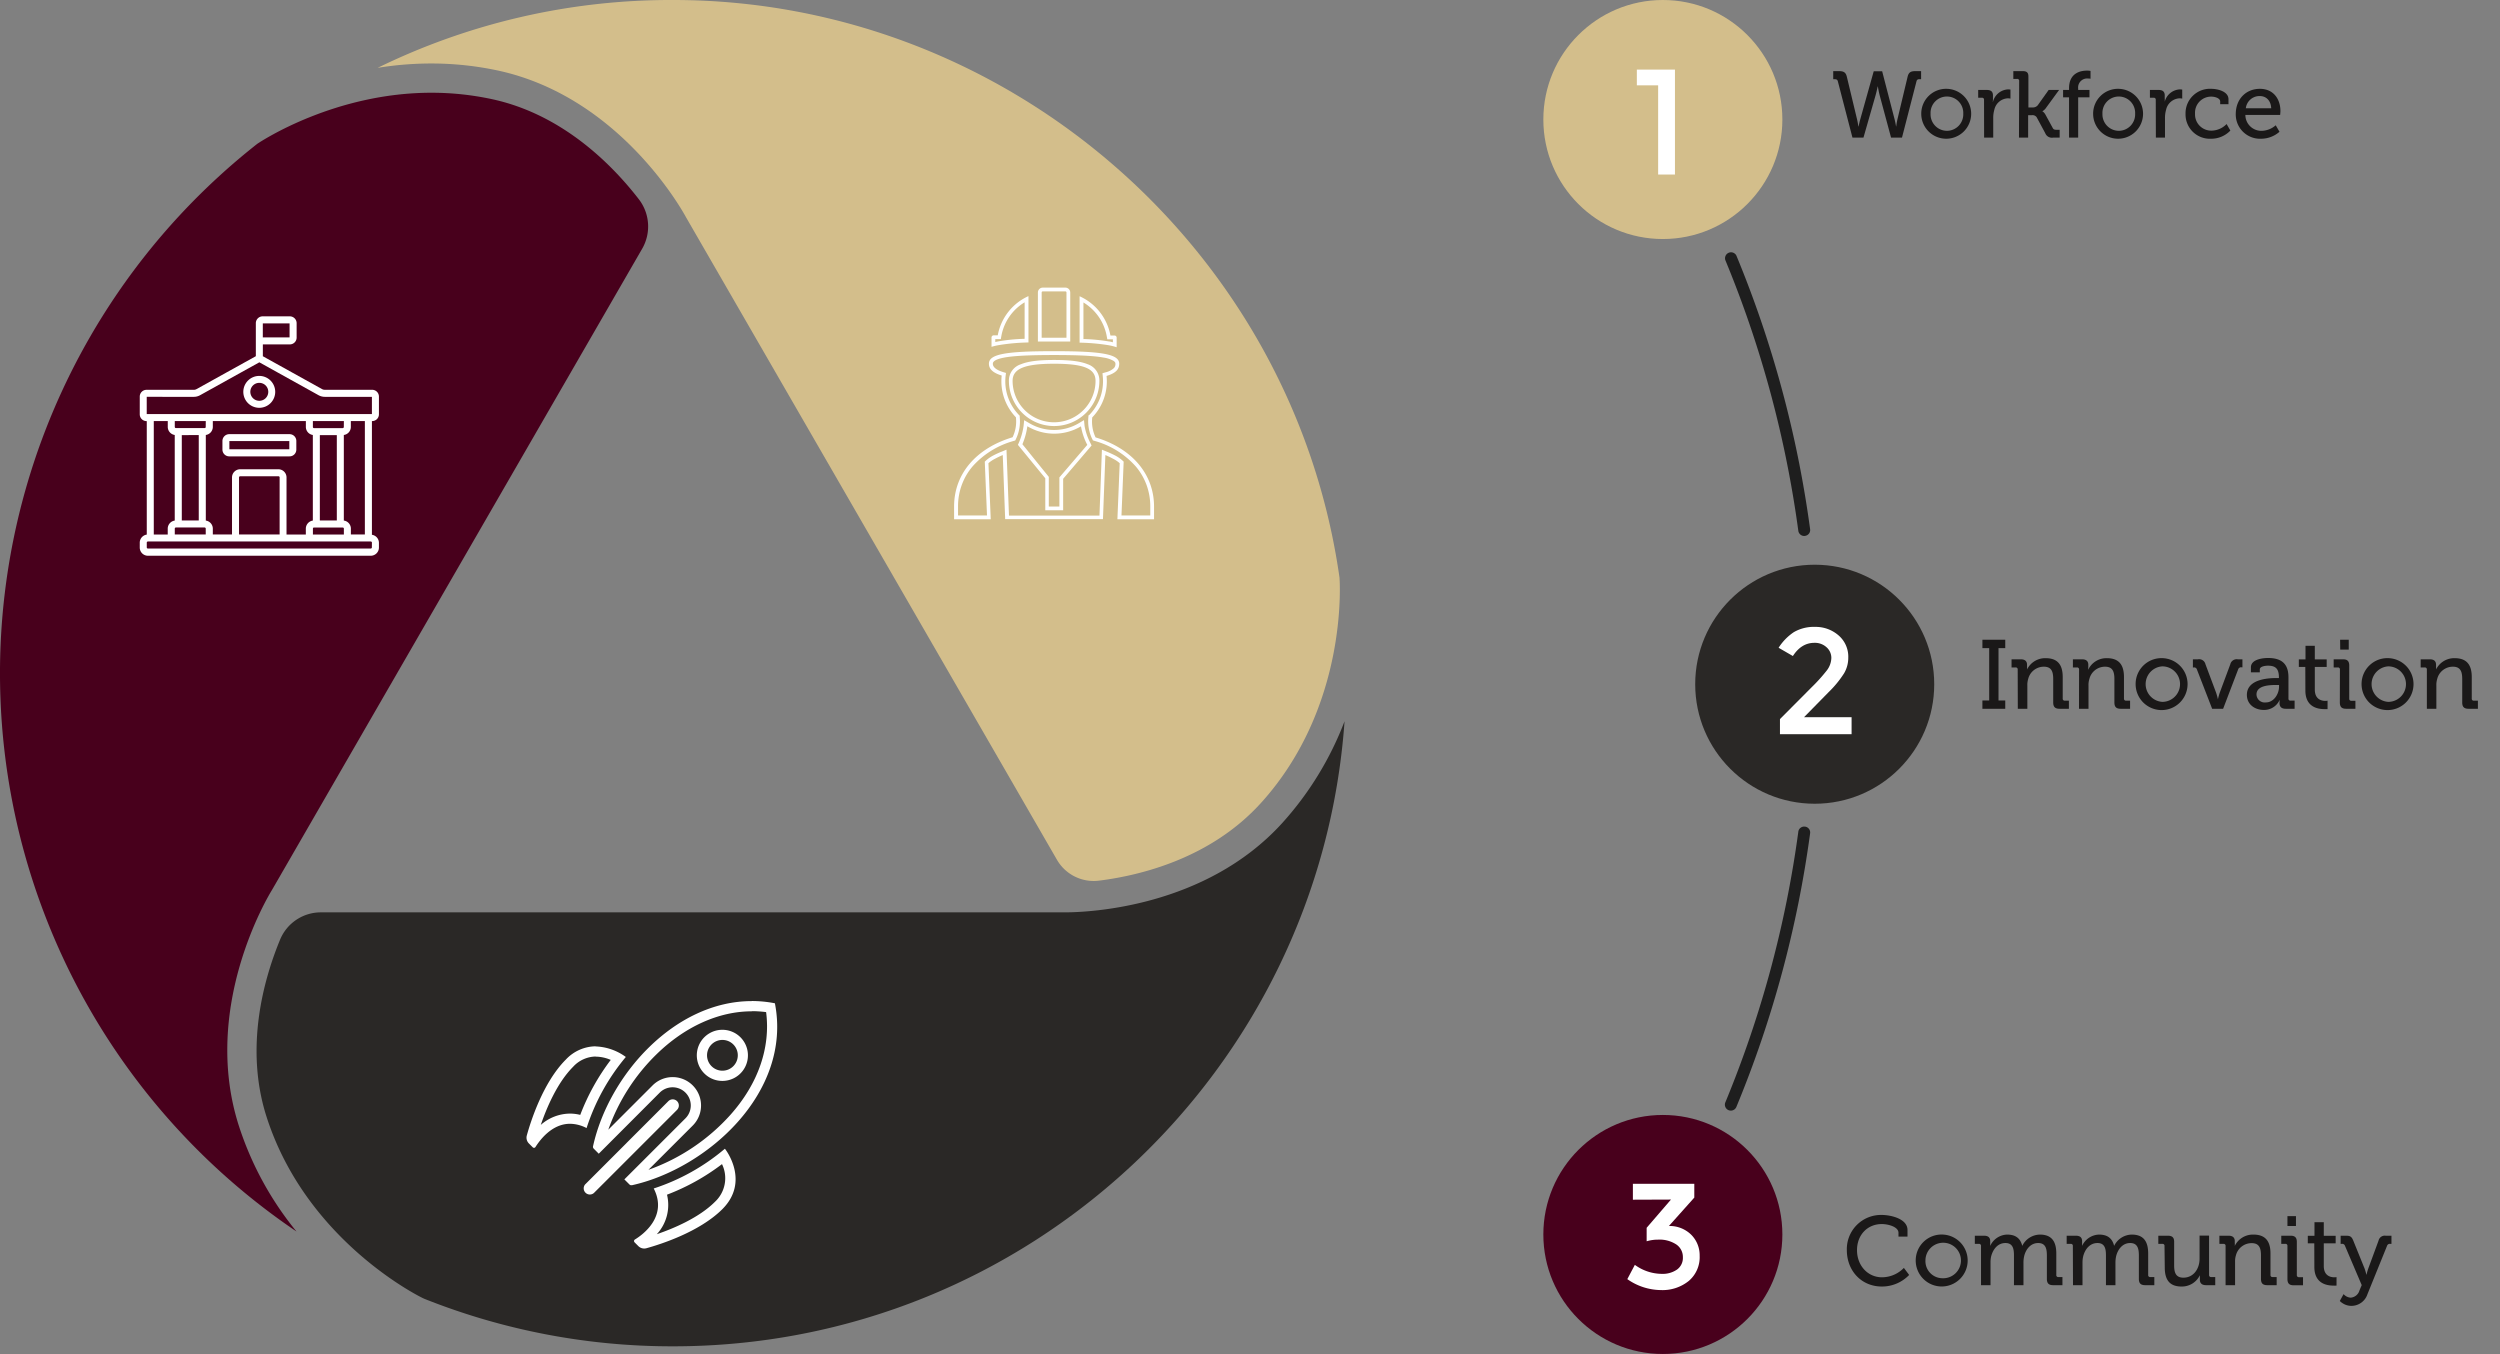 <?xml version="1.0" encoding="UTF-8"?> <svg xmlns="http://www.w3.org/2000/svg" id="Layer_1" data-name="Layer 1" viewBox="0 0 663.12 359.15"><rect x="0" y="0" width="663.12" height="359.15" fill="#808080" stroke="none"/><defs><style>.cls-1{fill:#d3be8b;}.cls-2{fill:#48001c;}.cls-3{fill:#2a2826;}.cls-4{fill:#fff;}.cls-5{fill:#1e1e1e;}.cls-6{isolation:isolate;}.cls-7{fill:#1a1818;}.cls-8{fill:none;}</style></defs><g id="Group_283" data-name="Group 283"><g id="Group_259" data-name="Group 259"><path id="Path_295" data-name="Path 295" class="cls-1" d="M355.3,153.2C342.89,65.85,266.93,0,178.55,0a176.91,176.91,0,0,0-78.39,18,88.74,88.74,0,0,1,14.28-1.16,84.31,84.31,0,0,1,17.78,1.9c32,7,48.64,36.85,49.71,38.83l98.43,170.49a11.25,11.25,0,0,0,11.15,5.53c11.25-1.41,29.66-6,42.86-20.5C357.39,187.79,355.43,154.94,355.3,153.2Z"></path></g><g id="Group_260" data-name="Group 260"><path id="Path_296" data-name="Path 296" class="cls-2" d="M130.58,26.32a76.17,76.17,0,0,0-16.14-1.72c-25.5,0-44.82,12.62-46.2,13.55a178.67,178.67,0,0,0,10.4,288.5,86,86,0,0,1-15.3-28.08c-10-31.27,7.69-60.7,8.78-62.47L170.32,66a11.81,11.81,0,0,0-.84-13.11C162.55,43.91,149.39,30.4,130.58,26.32Z"></path></g><g id="Group_261" data-name="Group 261"><path id="Path_297" data-name="Path 297" class="cls-3" d="M340.1,218.32C319.66,240.82,288.48,242,282.44,242H85.14a11.69,11.69,0,0,0-10.84,7.22c-4.33,10.48-9.48,28.67-3.6,47,10.63,33.21,41.2,48,41.5,48.12l.34.16a177.46,177.46,0,0,0,66,12.61c94.17,0,171.55-73.27,178.1-165.8A85.83,85.83,0,0,1,340.1,218.32Z"></path></g><g id="Circles"><g id="Group_263" data-name="Group 263"><g id="Group_262" data-name="Group 262"><circle id="Ellipse_2" data-name="Ellipse 2" class="cls-3" cx="481.35" cy="181.49" r="31.7"></circle></g></g><g id="Group_265" data-name="Group 265"><g id="Group_264" data-name="Group 264"><circle id="Ellipse_3" data-name="Ellipse 3" class="cls-2" cx="441.07" cy="327.44" r="31.7"></circle></g></g><g id="Group_267" data-name="Group 267"><g id="Group_266" data-name="Group 266"><circle id="Ellipse_4" data-name="Ellipse 4" class="cls-1" cx="441.07" cy="31.7" r="31.7"></circle></g></g></g><g id="Numbers"><g id="Group_268" data-name="Group 268"><path id="Path_298" data-name="Path 298" class="cls-4" d="M434.17,18.46h10.11V46.29h-4.46V22.64h-5.65Z"></path></g><g id="Group_269" data-name="Group 269"><path id="Path_299" data-name="Path 299" class="cls-4" d="M484.56,177.83a5.64,5.64,0,0,0,1.2-3.3,3.75,3.75,0,0,0-1.28-2.85,4.55,4.55,0,0,0-3.22-1.17c-2.29,0-4.19,1.16-5.7,3.5l-3.79-2.19a14.05,14.05,0,0,1,4.05-4.15,10.59,10.59,0,0,1,5.69-1.39,9.23,9.23,0,0,1,6.11,2.21,7.45,7.45,0,0,1,2.63,6,8.11,8.11,0,0,1-1.11,4.1,27.85,27.85,0,0,1-4.1,5l-6.53,6.65h12.62v4.5h-19v-4l8.45-8.49A44.07,44.07,0,0,0,484.56,177.83Z"></path></g><g id="Group_270" data-name="Group 270"><path id="Path_300" data-name="Path 300" class="cls-4" d="M433.12,318.22V314h16.29v3.66l-6.73,7.53a8.16,8.16,0,0,1,6,2.41,7.7,7.7,0,0,1,2.15,5.47,8.26,8.26,0,0,1-2.88,6.69,11.09,11.09,0,0,1-7.43,2.43,15.76,15.76,0,0,1-8.88-2.9l2-3.79a12.27,12.27,0,0,0,7.17,2.39,6.69,6.69,0,0,0,4-1.13,3.78,3.78,0,0,0,1.57-3.27,4,4,0,0,0-1.75-3.4,8.13,8.13,0,0,0-4.86-1.28,10.46,10.46,0,0,0-3,.44v-3.58l6.45-7.49Z"></path></g></g><g id="Lines"><g id="Group_272" data-name="Group 272"><g id="Group_271" data-name="Group 271"><path id="Path_301" data-name="Path 301" class="cls-5" d="M478.57,142.17A1.59,1.59,0,0,1,477,140.8,288.76,288.76,0,0,0,457.64,69a1.59,1.59,0,0,1,2.93-1.21,291.69,291.69,0,0,1,19.56,72.58,1.56,1.56,0,0,1-1.35,1.77h0Z"></path></g></g><g id="Group_274" data-name="Group 274"><g id="Group_273" data-name="Group 273"><path id="Path_302" data-name="Path 302" class="cls-5" d="M459.11,294.59a1.58,1.58,0,0,1-1.47-2.18A288.76,288.76,0,0,0,477,220.62a1.55,1.55,0,0,1,1.72-1.36h.06a1.56,1.56,0,0,1,1.35,1.77h0a292.12,292.12,0,0,1-19.56,72.58A1.58,1.58,0,0,1,459.11,294.59Z"></path></g></g></g><g id="Community" class="cls-6"><g class="cls-6"><path class="cls-7" d="M499.07,322.26c2.47,0,6.89,1,6.89,4V328h-2.39v-1c0-1.54-2.6-2.32-4.45-2.32-3.69,0-6.55,2.79-6.55,6.92s2.89,7.2,6.63,7.2a8.15,8.15,0,0,0,5.8-2.49l1.4,1.87a10,10,0,0,1-7.23,3.07c-5.48,0-9.3-4.24-9.3-9.65A9.07,9.07,0,0,1,499.07,322.26Z"></path><path class="cls-7" d="M515.22,327.46a6.89,6.89,0,1,1-7.08,6.86A6.86,6.86,0,0,1,515.22,327.46Zm0,11.59a4.71,4.71,0,1,0-4.5-4.73A4.54,4.54,0,0,0,515.22,339.05Z"></path><path class="cls-7" d="M525.46,330.5a.51.51,0,0,0-.57-.57h-1.07v-2.16h2.42c1.14,0,1.66.49,1.66,1.45v.5c0,.41,0,.75,0,.75h0a5.09,5.09,0,0,1,4.5-3c2.23,0,3.51,1,4,3h0a5.3,5.3,0,0,1,4.68-3c3,0,4.35,1.69,4.35,5v5.69a.51.51,0,0,0,.57.58h1.06v2.15H544.6c-1.17,0-1.67-.49-1.67-1.66v-6.21c0-1.85-.36-3.31-2.31-3.31s-3.23,1.59-3.69,3.38a7.6,7.6,0,0,0-.21,1.8v6H534.2v-7.87c0-1.72-.26-3.31-2.27-3.31s-3.27,1.62-3.77,3.49a7,7,0,0,0-.18,1.69v6h-2.52Z"></path><path class="cls-7" d="M549.82,330.5a.51.51,0,0,0-.57-.57h-1.07v-2.16h2.42c1.15,0,1.67.49,1.67,1.45v.5c0,.41,0,.75,0,.75h0a5.12,5.12,0,0,1,4.5-3c2.24,0,3.51,1,4,3h0a5.3,5.3,0,0,1,4.68-3c3,0,4.35,1.69,4.35,5v5.69a.51.51,0,0,0,.57.58h1.06v2.15H569c-1.17,0-1.67-.49-1.67-1.66v-6.21c0-1.85-.36-3.31-2.31-3.31s-3.22,1.59-3.69,3.38a7.6,7.6,0,0,0-.21,1.8v6h-2.52v-7.87c0-1.72-.26-3.31-2.26-3.31s-3.28,1.62-3.77,3.49a7,7,0,0,0-.19,1.69v6h-2.52Z"></path><path class="cls-7" d="M574.13,330.5a.51.51,0,0,0-.57-.57h-1.07v-2.16H575c1.2,0,1.69.49,1.69,1.61v6.24c0,1.82.37,3.28,2.45,3.28,2.7,0,4.29-2.37,4.29-5v-6.16h2.52v10.42a.52.52,0,0,0,.57.58h1.07v2.15h-2.42c-1.12,0-1.66-.51-1.66-1.45V339c0-.41,0-.75,0-.75h0a5.29,5.29,0,0,1-4.84,3c-3,0-4.47-1.56-4.47-5.05Z"></path><path class="cls-7" d="M590.33,330.5a.51.51,0,0,0-.57-.57h-1.07v-2.16h2.42c1.12,0,1.66.49,1.66,1.45v.5a5.76,5.76,0,0,1,0,.75h0a5.36,5.36,0,0,1,4.94-3c3.12,0,4.53,1.69,4.53,5v5.69a.52.52,0,0,0,.57.58h1.07v2.15h-2.5c-1.17,0-1.66-.49-1.66-1.66v-6.19c0-1.84-.37-3.3-2.47-3.3a4.29,4.29,0,0,0-4.17,3.22,5.46,5.46,0,0,0-.23,1.77v6.16h-2.52Z"></path><path class="cls-7" d="M606.74,330.5a.51.51,0,0,0-.58-.57H605.1v-2.16h2.47c1.17,0,1.66.49,1.66,1.66v8.76a.52.52,0,0,0,.57.58h1.07v2.15H608.4c-1.17,0-1.66-.49-1.66-1.66Zm0-7.93h2.26v2.62h-2.26Z"></path><path class="cls-7" d="M613.86,329.8h-1.72v-2h1.77v-3.62h2.47v3.62h3.15v2h-3.15v6c0,2.63,1.82,3,2.78,3a3.11,3.11,0,0,0,.6-.05V341a6.68,6.68,0,0,1-.88,0c-1.67,0-5-.52-5-4.92Z"></path><path class="cls-7" d="M623.53,344.2a2.63,2.63,0,0,0,2.31-1.9l.6-1.43L622,330.45a.77.77,0,0,0-.84-.52h-.31v-2.16h1.48c1.07,0,1.46.28,1.88,1.32l3,7.41a13.42,13.42,0,0,1,.46,1.59h.06a11.7,11.7,0,0,1,.44-1.59l2.73-7.41a1.7,1.7,0,0,1,1.92-1.32h1.51v2.16h-.34a.76.76,0,0,0-.83.52l-5.2,12.84a4.49,4.49,0,0,1-4.24,3.09,4.35,4.35,0,0,1-3.09-1.3l1-1.82A2.7,2.7,0,0,0,623.53,344.2Z"></path></g></g><g id="Innovation" class="cls-6"><g class="cls-6"><path class="cls-7" d="M525.83,185.8h1.8V171.92h-1.8v-2.24h6.06v2.24H530.1V185.8h1.79V188h-6.06Z"></path><path class="cls-7" d="M535.19,177.61a.5.5,0,0,0-.57-.57h-1.06v-2.16H536c1.12,0,1.67.5,1.67,1.46v.49a5.57,5.57,0,0,1,0,.75h0a5.36,5.36,0,0,1,4.94-3c3.12,0,4.52,1.69,4.52,5v5.7a.51.51,0,0,0,.57.57h1.07V188h-2.49c-1.17,0-1.67-.5-1.67-1.67v-6.19c0-1.84-.36-3.3-2.47-3.3a4.27,4.27,0,0,0-4.16,3.23,5.43,5.43,0,0,0-.23,1.77V188h-2.53Z"></path><path class="cls-7" d="M551.47,177.61a.51.51,0,0,0-.57-.57h-1.07v-2.16h2.42c1.12,0,1.67.5,1.67,1.46v.49a4.66,4.66,0,0,1-.06.75h.06a5.34,5.34,0,0,1,4.93-3c3.12,0,4.53,1.69,4.53,5v5.7a.51.51,0,0,0,.57.57H565V188h-2.5c-1.17,0-1.66-.5-1.66-1.67v-6.19c0-1.84-.37-3.3-2.47-3.3a4.27,4.27,0,0,0-4.16,3.23,5.16,5.16,0,0,0-.24,1.77V188h-2.52Z"></path><path class="cls-7" d="M573.54,174.57a6.89,6.89,0,1,1-7.07,6.86A6.86,6.86,0,0,1,573.54,174.57Zm0,11.6a4.71,4.71,0,0,0,0-9.42,4.72,4.72,0,0,0,0,9.42Z"></path><path class="cls-7" d="M582.72,177.56a.74.74,0,0,0-.8-.52h-.26v-2.16H583a1.72,1.72,0,0,1,2,1.33l2.83,7.56a16.25,16.25,0,0,1,.47,1.72h0a16.25,16.25,0,0,1,.47-1.72l2.81-7.56a1.74,1.74,0,0,1,2-1.33h1.22V177h-.26a.79.79,0,0,0-.86.52l-4,10.48h-2.91Z"></path><path class="cls-7" d="M603.91,179.85h.57v-.13c0-2.32-.85-3.15-2.91-3.15-.62,0-2.16.16-2.16,1v.76h-2.36V177c0-2.16,3.27-2.47,4.55-2.47,4.26,0,5.41,2.23,5.41,5.15v5.59a.5.5,0,0,0,.57.57h1.06V188h-2.36c-1.17,0-1.64-.58-1.64-1.51a6,6,0,0,1,.05-.78h-.05a4.5,4.5,0,0,1-4.19,2.6c-2.26,0-4.47-1.38-4.47-4C596,180.11,601.7,179.85,603.91,179.85ZM601,186.32c2.13,0,3.51-2.24,3.51-4.19v-.44h-.65c-1.9,0-5.33.11-5.33,2.52A2.19,2.19,0,0,0,601,186.32Z"></path><path class="cls-7" d="M611.48,176.91h-1.72v-2h1.77v-3.61H614v3.61h3.15v2H614v6c0,2.63,1.82,3,2.78,3a2.61,2.61,0,0,0,.6-.06v2.24a6.68,6.68,0,0,1-.88,0c-1.67,0-5-.52-5-4.91Z"></path><path class="cls-7" d="M620.66,177.61a.51.51,0,0,0-.58-.57H619v-2.16h2.47c1.17,0,1.66.5,1.66,1.66v8.77a.51.51,0,0,0,.57.57h1.07V188h-2.47c-1.17,0-1.66-.5-1.66-1.67Zm.05-7.93H623v2.63h-2.26Z"></path><path class="cls-7" d="M633.47,174.57a6.89,6.89,0,1,1-7.07,6.86A6.86,6.86,0,0,1,633.47,174.57Zm0,11.6a4.71,4.71,0,0,0,0-9.42,4.72,4.72,0,0,0,0,9.42Z"></path><path class="cls-7" d="M643.72,177.61a.51.51,0,0,0-.57-.57h-1.07v-2.16h2.42c1.12,0,1.66.5,1.66,1.46v.49a5.57,5.57,0,0,1,0,.75h0a5.36,5.36,0,0,1,4.94-3c3.12,0,4.53,1.69,4.53,5v5.7a.5.5,0,0,0,.57.57h1.06V188h-2.49c-1.17,0-1.67-.5-1.67-1.67v-6.19c0-1.84-.36-3.3-2.47-3.3a4.27,4.27,0,0,0-4.16,3.23,5.43,5.43,0,0,0-.23,1.77V188h-2.52Z"></path></g></g><g id="Workforce" class="cls-6"><g class="cls-6"><path class="cls-7" d="M487.48,21.56c-.12-.45-.4-.55-.85-.55h-.37V18.86h1.42c1.25,0,1.88.25,2.18,1.45l2.72,11.34c.23,1,.35,1.88.35,1.88H493a19.22,19.22,0,0,1,.43-1.88L497,18.91h2.24l3.3,12.74c.25,1,.38,1.88.38,1.88h.05a18,18,0,0,1,.32-1.88L506,20.31c.3-1.2.9-1.45,2.15-1.45h1.42V21h-.37c-.45,0-.73.1-.85.55L504.5,36.5h-2.9l-3-11.14c-.3-1.15-.5-2.43-.5-2.43h-.05s-.25,1.28-.57,2.4l-3.2,11.17h-2.92Z"></path><path class="cls-7" d="M516.41,23.56a6.62,6.62,0,1,1-6.8,6.59A6.59,6.59,0,0,1,516.41,23.56Zm0,11.14a4.36,4.36,0,0,0,4.34-4.55,4.34,4.34,0,1,0-8.67,0A4.37,4.37,0,0,0,516.41,34.7Z"></path><path class="cls-7" d="M526.26,26.48a.49.49,0,0,0-.55-.55h-1V23.86H527c1.1,0,1.63.45,1.63,1.47v.8a7.2,7.2,0,0,1-.05.87h.05a4.35,4.35,0,0,1,4-3.29,4.75,4.75,0,0,1,.64.05v2.4a3.3,3.3,0,0,0-.72-.08,3.84,3.84,0,0,0-3.55,3,7.89,7.89,0,0,0-.3,2.28V36.5h-2.42Z"></path><path class="cls-7" d="M535.58,21.48a.49.49,0,0,0-.55-.55h-1V18.86h2.4c1.12,0,1.6.32,1.6,1.45V28.5h1.12a1.66,1.66,0,0,0,1.33-.54l2.92-4.1h2.77l-3.42,4.69a3,3,0,0,1-1,.95v.05s.43.15.85.95l1.87,3.43c.21.4.46.5,1.08.5h.77V36.5H544.6a1.89,1.89,0,0,1-2.1-1.17l-2.29-4.25a1.35,1.35,0,0,0-1.25-.53h-1V36.5h-2.43Z"></path><path class="cls-7" d="M548.81,25.81h-1.58V23.86h1.58v-.43c0-4.17,3.17-4.7,4.77-4.7a5,5,0,0,1,.93.08v2.07a3.54,3.54,0,0,0-.63-.05,2.39,2.39,0,0,0-2.65,2.65v.38h3v1.95h-3V36.5h-2.42Z"></path><path class="cls-7" d="M562,23.56a6.62,6.62,0,1,1-6.8,6.59A6.59,6.59,0,0,1,562,23.56Zm0,11.14a4.36,4.36,0,0,0,4.34-4.55,4.34,4.34,0,1,0-8.67,0A4.37,4.37,0,0,0,562,34.7Z"></path><path class="cls-7" d="M571.81,26.48a.49.49,0,0,0-.55-.55h-1V23.86h2.3c1.1,0,1.63.45,1.63,1.47v.8a7.2,7.2,0,0,1,0,.87h0a4.35,4.35,0,0,1,4-3.29,4.75,4.75,0,0,1,.64.05v2.4a3.3,3.3,0,0,0-.72-.08,3.84,3.84,0,0,0-3.55,3,7.89,7.89,0,0,0-.3,2.28V36.5h-2.42Z"></path><path class="cls-7" d="M586.56,23.56c1.52,0,4.54.62,4.54,2.77v1.3h-2.2v-.7c0-.9-1.42-1.3-2.34-1.3a4.27,4.27,0,0,0-4.33,4.52,4.3,4.3,0,0,0,4.45,4.5,5.69,5.69,0,0,0,3.92-1.75l1,1.73a7,7,0,0,1-5.15,2.17,6.45,6.45,0,0,1-6.74-6.62A6.48,6.48,0,0,1,586.56,23.56Z"></path><path class="cls-7" d="M599.43,23.56c3.55,0,5.45,2.65,5.45,5.92,0,.32-.08,1-.08,1h-9.22a4.23,4.23,0,0,0,4.35,4.22,5.84,5.84,0,0,0,3.7-1.47l1,1.72a7.42,7.42,0,0,1-4.88,1.85,6.45,6.45,0,0,1-6.72-6.62C593.08,26.16,595.83,23.56,599.43,23.56Zm3,5.15c-.08-2.1-1.4-3.23-3-3.23a3.66,3.66,0,0,0-3.73,3.23Z"></path></g></g><g id="Group_280" data-name="Group 280"><g id="Group_279" data-name="Group 279"><g id="Group_275" data-name="Group 275"><path id="Path_303" data-name="Path 303" class="cls-4" d="M191.51,308.78a8.56,8.56,0,0,1-1.87,10c-4.27,4.27-11.07,7.1-15.42,8.59a11.45,11.45,0,0,0,2.7-10.48,58.43,58.43,0,0,0,14.59-8.11m.75-4.07a55.93,55.93,0,0,1-18.86,10.53c3.82,7.46-3,12.33-5,13.54a.47.47,0,0,0-.15.65l.06.09,1,1a2.22,2.22,0,0,0,2.16.57c3.6-1,14-4.26,20.13-10.36,7.31-7.31,1-15.65.7-16Z"></path></g><g id="Group_276" data-name="Group 276"><path id="Path_304" data-name="Path 304" class="cls-4" d="M158,280.27h0a10.37,10.37,0,0,1,4,.87,58.62,58.62,0,0,0-8.09,14.58,11.32,11.32,0,0,0-2.72-.34,11.85,11.85,0,0,0-7.75,3c1.51-4.41,4.33-11.17,8.59-15.43a8.3,8.3,0,0,1,6-2.71m0-2.71a11,11,0,0,0-7.93,3.51c-6.1,6.1-9.37,16.53-10.36,20.12a2.19,2.19,0,0,0,.57,2.16l1,1a.47.47,0,0,0,.33.14h.06a.46.46,0,0,0,.34-.23c1-1.56,4.19-6.15,9.17-6.15a9.71,9.71,0,0,1,4.38,1.14A56.07,56.07,0,0,1,166,280.36a14.45,14.45,0,0,0-8.06-2.8Z"></path></g><g id="Group_277" data-name="Group 277"><path id="Path_305" data-name="Path 305" class="cls-4" d="M178.44,291.6a1.65,1.65,0,0,0-1.15.47l-22.06,22.07a1.63,1.63,0,0,0,2.3,2.3l22.06-22.06a1.63,1.63,0,0,0-1.15-2.78Z"></path></g><g id="Group_278" data-name="Group 278"><path id="Path_306" data-name="Path 306" class="cls-4" d="M199.41,268.21a30.18,30.18,0,0,1,3.8.25c1.22,9.36-2.1,19-9.48,27.26A53.18,53.18,0,0,1,172,310.29l11.74-11.73a7.53,7.53,0,0,0-10.64-10.66l-11.75,11.75a52.41,52.41,0,0,1,12.79-20c7.53-7.35,16.5-11.4,25.26-11.4m-7.8,18.46a6.78,6.78,0,1,0-4.8-2,6.71,6.71,0,0,0,4.8,2m7.8-21.17c-20.45,0-37.93,19.6-42.1,38.51v0a.67.67,0,0,0,.18.62l1.34,1.35L175,289.81a4.82,4.82,0,0,1,6.81,6.83l-16.2,16.19,1.35,1.35a.67.67,0,0,0,.48.2h.18c19.74-4.36,42.57-24.43,37.92-48.26a31.84,31.84,0,0,0-6.16-.6ZM191.62,284a4.08,4.08,0,1,1,2.88-1.19A4.07,4.07,0,0,1,191.62,284Z"></path></g></g></g><g id="Group_281" data-name="Group 281"><g id="Path_307" data-name="Path 307"><path class="cls-8" d="M262.18,122.86a8.79,8.79,0,0,1,1.72-1.16,22.31,22.31,0,0,1,2.08-1l.64,17h25.94l.64-17a22.31,22.31,0,0,1,2.08,1,8.79,8.79,0,0,1,1.72,1.16l-.61,14.87h9.72v-3.38c0-8.6-5.8-15.44-15.51-18.37a9.8,9.8,0,0,1-.88-5.31,13.71,13.71,0,0,0,3.78-11c2.68-.78,3.37-1.91,3.37-3.24,0-2.56-4.75-3.32-17.28-3.32-12.76,0-17.28.76-17.28,3.32,0,1.28.86,2.37,3.39,3.15a13.78,13.78,0,0,0,3.77,11.07,9.78,9.78,0,0,1-.88,5.3c-9.73,2.93-15.52,9.74-15.52,18.36v3.39h9.72ZM281,126.63v7.72h-2.74v-7.86l-7-8.66a19,19,0,0,0,1.31-4.75,13.88,13.88,0,0,0,14.19,0,16.92,16.92,0,0,0,1.66,4.92ZM268.61,101c0-3.21,3.18-4.52,11-4.52s11,1.26,11,4.52a11,11,0,1,1-22,0v0Z"></path><path class="cls-4" d="M305.11,136.73v-2.38a16.62,16.62,0,0,0-1-5.74,16.22,16.22,0,0,0-2.88-4.92,22.69,22.69,0,0,0-10.92-6.75l-.42-.13-.19-.39a10.77,10.77,0,0,1-1-5.84l0-.35L289,110a13,13,0,0,0,2.65-4.08,12.87,12.87,0,0,0,.86-6.09l-.08-.83.79-.23a5,5,0,0,0,2.24-1.13,1.55,1.55,0,0,0,.41-1.15c0-.22-.06-.47-.5-.77a7.44,7.44,0,0,0-2.62-.87c-2.55-.47-6.61-.68-13.16-.68s-10.72.21-13.24.68c-3,.57-3,1.38-3,1.64s0,1.36,2.68,2.19l.8.24-.1.83a12.83,12.83,0,0,0,3.5,10.27l.25.25,0,.35a10.83,10.83,0,0,1-1,5.83l-.19.39-.42.12A22.76,22.76,0,0,0,258,123.68a16.11,16.11,0,0,0-2.88,4.92,16.4,16.4,0,0,0-1,5.75v2.38h7.68l-.59-14.28.33-.31a9.44,9.44,0,0,1,1.92-1.32c1-.53,2.14-1,2.19-1l1.32-.55.66,17.5h24l.65-17.5,1.33.55c.05,0,1.22.51,2.18,1a9.35,9.35,0,0,1,1.93,1.32l.33.31-.58,14.28h7.67m-27.89-9.88L270,118l.25-.57A17.44,17.44,0,0,0,271.5,113l.16-1.55,1.35.79a12.88,12.88,0,0,0,13.17,0l1.35-.8.15,1.56a15.82,15.82,0,0,0,1.58,4.58l.28.59L282,127v8.35h-4.74v-8.5m2.37-31.37c4.18,0,7,.36,8.83,1.12a4.53,4.53,0,0,1,3.15,4.41,12,12,0,0,1-24,0,4.53,4.53,0,0,1,3.19-4.39c1.87-.78,4.67-1.14,8.79-1.14m26.52,42.25h-9.72l.61-14.87a8.43,8.43,0,0,0-1.72-1.16,22.31,22.31,0,0,0-2.08-1l-.64,17H266.62l-.64-17a22.31,22.31,0,0,0-2.08,1,8.43,8.43,0,0,0-1.72,1.16l.61,14.87h-9.72v-3.38c0-8.63,5.79-15.43,15.52-18.37a9.69,9.69,0,0,0,.88-5.29,13.78,13.78,0,0,1-3.77-11.08c-2.53-.77-3.39-1.86-3.39-3.14,0-2.56,4.52-3.32,17.28-3.32,12.53,0,17.28.76,17.28,3.32,0,1.33-.69,2.46-3.36,3.24a13.74,13.74,0,0,1-3.79,11,9.8,9.8,0,0,0,.88,5.31c9.71,2.93,15.51,9.77,15.51,18.37ZM272.5,113.08a18.35,18.35,0,0,1-1.31,4.75l7,8.66v7.86H281v-7.72l7.4-8.63a16.62,16.62,0,0,1-1.67-4.92,13.88,13.88,0,0,1-14.19,0Zm7.09-16.6c-7.8,0-11,1.32-11,4.53a11,11,0,0,0,22,0C290.57,97.75,287.49,96.48,279.59,96.48Z"></path></g><g id="Path_308" data-name="Path 308"><path class="cls-8" d="M294.54,89a14.2,14.2,0,0,0-8.16-10.41l0,12.3a54.06,54.06,0,0,1,7.62.67,15.19,15.19,0,0,1,2.21.55V89.51a.57.57,0,0,0-.57-.57h-1.08Z"></path><path class="cls-4" d="M295.19,90.74V90h-1.48l-.15-.82a13.24,13.24,0,0,0-6.18-8.95l0,9.7a48.89,48.89,0,0,1,6.81.65h0c.26,0,.61.11,1,.21m1,1.32a15.41,15.41,0,0,0-2.2-.55,53.07,53.07,0,0,0-7.63-.67l0-12.31A14.23,14.23,0,0,1,294.54,89h1.08a.56.56,0,0,1,.57.57Z"></path></g><g id="Path_309" data-name="Path 309"><path class="cls-8" d="M264.64,89h-1.08a.56.56,0,0,0-.57.57V92a14,14,0,0,1,2.12-.53,51.66,51.66,0,0,1,7.66-.67l0-12.3A14.21,14.21,0,0,0,264.64,89Z"></path><path class="cls-4" d="M264,90.72c.39-.09.72-.15.93-.19a48.28,48.28,0,0,1,6.85-.66l0-9.68a13.19,13.19,0,0,0-6.17,8.93l-.15.83H264v.77M263,92V89.52a.56.56,0,0,1,.57-.57h1.08a14.22,14.22,0,0,1,8.15-10.41l0,12.3a52.85,52.85,0,0,0-7.66.67A15,15,0,0,0,263,92Z"></path></g><g id="Path_310" data-name="Path 310"><path class="cls-8" d="M276.6,76.29a1.3,1.3,0,0,0-1.3,1.3l0,13c1.18,0,2.91,0,4.29,0s3.11,0,4.29,0l0-13a1.3,1.3,0,0,0-1.3-1.3h-6Z"></path><path class="cls-4" d="M276.59,77.29a.29.29,0,0,0-.29.3l0,12,3.29,0,3.29,0,0-12a.29.29,0,0,0-.3-.3h-6m0-1h6a1.3,1.3,0,0,1,1.3,1.3l0,13c-1.18,0-2.91,0-4.29,0s-3.11,0-4.29,0l0-13A1.3,1.3,0,0,1,276.59,76.29Z"></path></g></g><g id="Group_282" data-name="Group 282"><path id="Path_311" data-name="Path 311" class="cls-4" d="M76.8,115.16h-16A1.81,1.81,0,0,0,59,117h0v2.25a1.8,1.8,0,0,0,1.8,1.8h16a1.79,1.79,0,0,0,1.8-1.8h0V117A1.8,1.8,0,0,0,76.8,115.16Zm-.06,4H60.84V117h15.9Z"></path><path id="Path_312" data-name="Path 312" class="cls-4" d="M68.79,99.71A4.23,4.23,0,1,0,73,103.94,4.23,4.23,0,0,0,68.79,99.71Zm0,6.6a2.38,2.38,0,1,1,2.37-2.37h0A2.37,2.37,0,0,1,68.79,106.31Z"></path><path id="Path_313" data-name="Path 313" class="cls-4" d="M98.71,111.69a1.79,1.79,0,0,0,1.8-1.8h0v-4.7a1.8,1.8,0,0,0-1.8-1.8H86.16a1.52,1.52,0,0,1-.75-.19L69.72,94.49V91.35h7.16a1.8,1.8,0,0,0,1.8-1.8h0V85.71a1.81,1.81,0,0,0-1.8-1.8H69.66a1.81,1.81,0,0,0-1.8,1.8h0v8.77L60,98.84h0l-7.85,4.36a1.53,1.53,0,0,1-.75.2H38.87a1.79,1.79,0,0,0-1.8,1.8h0v4.7a1.8,1.8,0,0,0,1.8,1.8h.06v30.1A2.17,2.17,0,0,0,37.07,144v1.24a2.17,2.17,0,0,0,2.17,2.17h59.1a2.17,2.17,0,0,0,2.17-2.17V144a2.17,2.17,0,0,0-1.86-2.15V111.69Zm-29-25.91h7.1v3.71h-7.1Zm28.93,59.4a.31.31,0,0,1-.31.32H39.24a.31.31,0,0,1-.31-.32h0v-1.24a.31.31,0,0,1,.31-.31h59.1a.31.31,0,0,1,.31.31Zm-52.29-29.8v22.7a2.17,2.17,0,0,0-1.86,2.15v1.55H40.79V111.69H44.5v1.55A2.17,2.17,0,0,0,46.36,115.38Zm36.63,0v22.7a2.17,2.17,0,0,0-1.86,2.15v1.55H76V126.64a2.17,2.17,0,0,0-2.17-2.17H63.71a2.17,2.17,0,0,0-2.17,2.17v15.13H56.45v-1.55a2.17,2.17,0,0,0-1.86-2.14v-22.7a2.18,2.18,0,0,0,1.86-2.14v-1.55H81.13v1.55A2.16,2.16,0,0,0,83,115.38Zm8.22,22.7v-22.7a2.16,2.16,0,0,0,1.86-2.14v-1.55h3.72v30.08H93.07v-1.55a2.16,2.16,0,0,0-1.85-2.14Zm0-24.84a.32.32,0,0,1-.31.32H83.29a.31.31,0,0,1-.3-.32v-1.55h8.22Zm-6.36,18.92V115.41h4.5v22.64h-4.5Zm-1.56,7.76H90.9a.31.31,0,0,1,.31.31v1.55H83v-1.55a.31.31,0,0,1,.3-.32h0Zm-9.11-13.28v15.13H63.4V126.64a.31.31,0,0,1,.31-.31H73.87A.31.31,0,0,1,74.18,126.64Zm-19.6-13.4a.3.3,0,0,1-.3.31h-7.6a.31.31,0,0,1-.31-.31v-1.55h8.22Zm-1.85,2.17v22.64H48.22V115.41Zm-6.06,24.5h7.6a.31.31,0,0,1,.31.31v1.55H46.36v-1.55a.31.31,0,0,1,.31-.31Zm-7.74-30.08v-4.57H51.42a3.38,3.38,0,0,0,1.65-.43l7.66-4.26h0l8.06-4.47,15.71,8.73a3.44,3.44,0,0,0,1.65.43h12.5v4.57Z"></path></g></g></svg> 